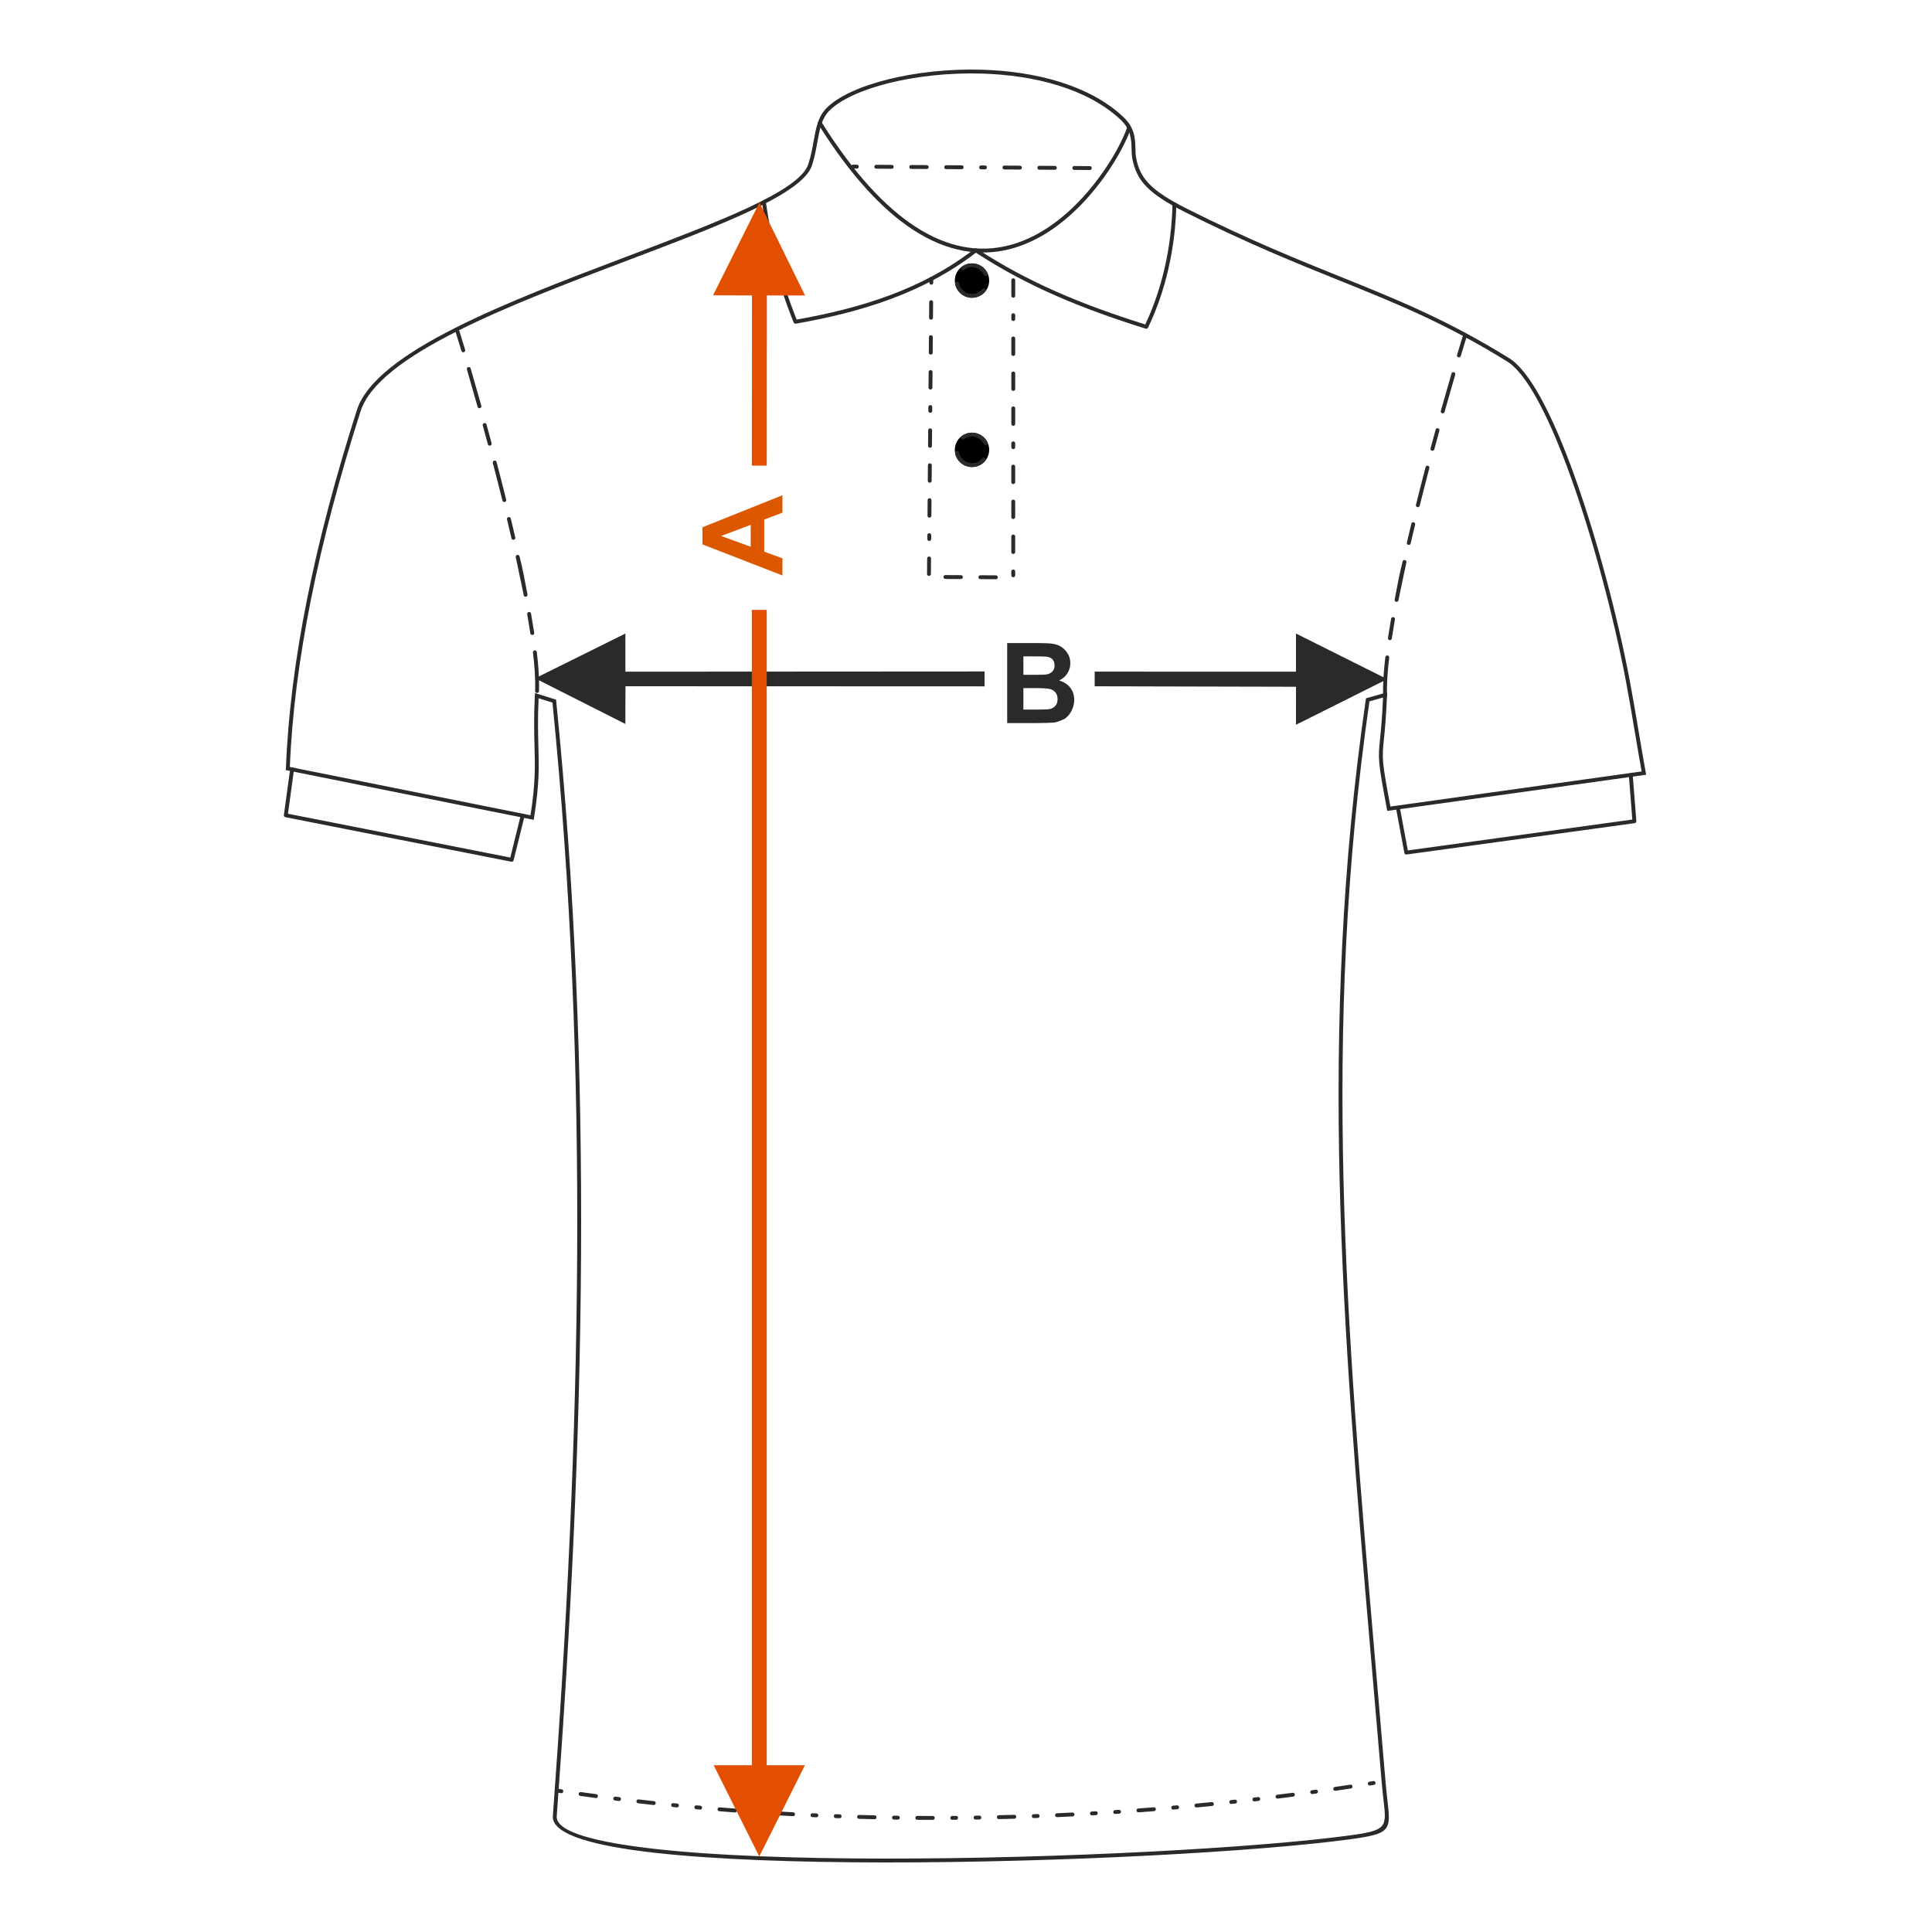 <?xml version="1.0" encoding="UTF-8"?>
<!DOCTYPE svg PUBLIC "-//W3C//DTD SVG 1.1//EN" "http://www.w3.org/Graphics/SVG/1.1/DTD/svg11.dtd">
<!-- Creator: CorelDRAW 2017 -->
<svg xmlns="http://www.w3.org/2000/svg" xml:space="preserve" width="1000px" height="1000px" version="1.1" style="shape-rendering:geometricPrecision; text-rendering:geometricPrecision; image-rendering:optimizeQuality; fill-rule:evenodd; clip-rule:evenodd"
viewBox="0 0 1000 1000"
 xmlns:xlink="http://www.w3.org/1999/xlink">
 <defs>
  <style type="text/css">
   <![CDATA[
    .fil1 {fill:none}
    .fil3 {fill:#2B2A29}
    .fil4 {fill:black}
    .fil2 {fill:#2B2A29;fill-rule:nonzero}
    .fil0 {fill:#2B2A29;fill-rule:nonzero}
    .fil5 {fill:#DB5800;fill-rule:nonzero}
    .fil6 {fill:#E34F00;fill-rule:nonzero}
   ]]>
  </style>
 </defs>
 <g id="Ebene_x0020_1">
  <path class="fil0" d="M521.317 332.858l16.563 0c3.287,0 5.726,0.135 7.337,0.405 1.619,0.28 3.056,0.849 4.328,1.707 1.272,0.868 2.333,2.014 3.182,3.451 0.848,1.436 1.272,3.056 1.272,4.839 0,1.929 -0.52,3.712 -1.562,5.322 -1.041,1.62 -2.458,2.825 -4.242,3.634 2.517,0.743 4.444,1.996 5.804,3.77 1.35,1.774 2.025,3.856 2.025,6.257 0,1.89 -0.434,3.721 -1.311,5.505 -0.877,1.783 -2.074,3.21 -3.596,4.28 0,0 -3.385,1.717 -5.611,1.967 -1.389,0.145 -4.753,0.241 -10.085,0.28l-14.104 0 0 -41.417zm8.388 6.883l0 9.545 5.475 0c3.249,0 5.274,-0.048 6.064,-0.145 1.427,-0.163 2.555,-0.655 3.375,-1.475 0.819,-0.819 1.224,-1.889 1.224,-3.22 0,-1.282 -0.356,-2.313 -1.06,-3.114 -0.704,-0.8 -1.755,-1.282 -3.144,-1.446 -0.829,-0.096 -3.21,-0.145 -7.133,-0.145l-4.801 0zm0 16.428l0 11.106 7.751 0c3.008,0 4.926,-0.086 5.736,-0.25 1.244,-0.232 2.256,-0.781 3.036,-1.658 0.782,-0.888 1.177,-2.054 1.177,-3.529 0,-1.253 -0.299,-2.304 -0.907,-3.171 -0.597,-0.868 -1.474,-1.505 -2.612,-1.9 -1.138,-0.395 -3.615,-0.598 -7.423,-0.598l-6.758 0z"/>
  <rect class="fil1" x="-0.001" y="-0.001" width="1000.002" height="1000.002"/>
  <polygon class="fil0" points="670.801,347.665 566.599,347.631 566.599,355.22 670.814,355.469 670.801,375.138 718.017,351.522 670.801,327.921 "/>
  <polygon class="fil0" points="276.968,351.104 323.707,327.921 323.707,347.665 509.615,347.555 509.615,355.267 323.745,355.2 323.681,374.719 "/>
  <path class="fil2" d="M698.826 952.001c-47.261,6.42 -149.899,12.076 -240.869,11.998 -45.321,-0.038 -87.749,-1.5 -118.999,-4.995 -31.73,-3.55 -52.132,-9.353 -52.8,-18.117 -0.023,-0.305 -0.024,-0.616 -0.001,-0.93 7.257,-98.464 12.041,-194.573 12.584,-290.108 0.541,-95.332 -3.137,-190.135 -12.788,-286.193l-7.185 -2.242c-0.485,10.755 -0.283,18.192 -0.101,24.854 0.295,10.807 0.534,19.597 -2.261,37.047l-0.165 1.028 -128.287 -25.735 0.032 -0.849c1.055,-27.679 4.818,-57.083 11.024,-88.042 6.202,-30.936 14.854,-63.463 25.693,-97.407 9.665,-30.273 78.811,-56.455 139.63,-79.484 47.29,-17.905 89.506,-33.89 94.042,-47.846 1.369,-4.215 2.089,-8.224 2.755,-11.934 1.223,-6.818 2.273,-12.669 6.715,-17.153 11.876,-11.992 45.878,-20.848 80.496,-19.81 27.413,0.82 55.279,7.823 72.971,24.34 6.094,5.69 6.244,11.311 6.381,16.45 0.048,1.83 0.096,3.596 0.436,5.237 1.047,5.04 2.867,9.136 6.741,13.126 3.951,4.068 10.033,8.061 19.561,12.841 32.073,16.093 57.025,26.149 79.646,35.267 29.404,11.85 54.883,22.12 87.059,42.033 10.449,6.466 21.668,28.269 31.887,55.664 12.91,34.617 24.3,78.259 30.496,111.029 1.675,8.87 3.174,17.761 4.671,26.652 1.208,7.172 2.418,14.347 3.67,21.246l0.186 1.026c-44.661,6.255 -89.325,12.495 -133.99,18.723l-0.178 -0.94c-4.719,-24.963 -4.597,-26.172 -3.57,-36.228 0.455,-4.446 1.089,-10.651 1.548,-21.526l-7.037 2.007c-24.861,172.701 -11.747,325.318 2.573,491.958l2.962 34.485c0.924,10.761 1.803,20.965 2.838,33.211 0.291,3.433 0.628,6.361 0.919,8.897 1.82,15.831 2.015,17.528 -19.285,20.42zm-240.869 9.997c90.879,0.077 193.401,-5.571 240.602,-11.983 19.348,-2.628 19.176,-4.136 17.559,-18.206 -0.297,-2.582 -0.64,-5.562 -0.927,-8.96 -1.036,-12.247 -1.915,-22.45 -2.839,-33.211l-2.961 -34.485c-14.348,-166.959 -27.488,-319.849 -2.467,-493.051l0.094 -0.646 10.951 -3.123 -0.054 1.384c-0.465,11.812 -1.137,18.383 -1.613,23.036 -0.987,9.672 -1.117,10.945 3.368,34.714l130.034 -18.171c-1.238,-6.871 -2.365,-13.558 -3.492,-20.244 -1.501,-8.914 -3.004,-17.825 -4.663,-26.613 -6.178,-32.683 -17.535,-76.197 -30.403,-110.699 -10.077,-27.018 -21.035,-48.454 -31.061,-54.659 -32.022,-19.819 -57.431,-30.059 -86.754,-41.877 -22.639,-9.125 -47.61,-19.189 -79.795,-35.338 -9.744,-4.889 -15.996,-9.003 -20.103,-13.233 -4.182,-4.308 -6.145,-8.709 -7.267,-14.116 -0.374,-1.803 -0.423,-3.666 -0.475,-5.596 -0.126,-4.735 -0.264,-9.913 -5.745,-15.03 -17.297,-16.148 -44.679,-22.998 -71.659,-23.807 -34.112,-1.022 -67.483,7.572 -79.022,19.222 -4.002,4.042 -5.002,9.608 -6.166,16.093 -0.679,3.794 -1.416,7.892 -2.816,12.203 -4.832,14.867 -47.475,31.014 -95.244,49.101 -60.395,22.867 -129.059,48.867 -138.428,78.211 -10.804,33.838 -19.435,66.293 -25.63,97.196 -6.127,30.562 -9.867,59.575 -10.96,86.871l124.569 24.99c2.594,-16.59 2.361,-25.164 2.075,-35.655 -0.189,-6.97 -0.402,-14.782 0.162,-26.293l0.065 -1.296 10.923 3.407 0.066 0.663c9.707,96.349 13.405,191.435 12.862,287.06 -0.543,95.641 -5.328,191.784 -12.583,290.242 -0.016,0.214 -0.015,0.428 0,0.639 0.579,7.583 20.301,12.836 51.018,16.272 31.197,3.491 73.546,4.95 118.779,4.988z"/>
  <path class="fil3" d="M583.421 65.843c0.174,-0.524 0.74,-0.809 1.264,-0.636 0.525,0.173 0.81,0.74 0.636,1.265 -2.781,8.386 -11.755,24.986 -25.43,39.176 -10.133,10.514 -22.861,19.734 -37.602,23.386 -14.782,3.661 -31.547,1.728 -49.681,-10.094 -15.499,-10.103 -32.008,-27.451 -49.136,-54.743 -0.296,-0.468 -0.155,-1.087 0.313,-1.382 0.468,-0.294 1.087,-0.154 1.383,0.314 16.963,27.029 33.263,44.177 48.531,54.13 17.604,11.477 33.831,13.364 48.111,9.827 14.322,-3.547 26.733,-12.552 36.637,-22.828 13.452,-13.959 22.255,-30.219 24.974,-38.415z"/>
  <path class="fil3" d="M288.718 925.853c-1.228,-0.224 -1.677,1.736 -0.298,1.987l1.988 0.296c1.225,0.223 1.678,-1.736 0.296,-1.987l-1.986 -0.296zm422.411 -1.993c1.356,-0.247 0.934,-2.211 -0.317,-1.985l-1.983 0.318c-1.359,0.246 -0.933,2.212 0.315,1.985l1.985 -0.318zm-11.921 1.864c1.375,-0.249 0.93,-2.21 -0.301,-1.986 -2.648,0.4 -5.296,0.795 -7.945,1.182 -1.39,0.253 -0.928,2.211 0.289,1.989 2.653,-0.387 5.305,-0.784 7.957,-1.185zm-17.912 2.603c1.308,-0.237 1.061,-2.113 -0.276,-1.991l-1.989 0.275c-1.313,0.238 -1.06,2.112 0.272,1.991l1.993 -0.275zm-11.96 1.607c1.225,-0.111 1.156,-2.122 -0.258,-1.994 -2.655,0.344 -5.311,0.68 -7.968,1.013 -1.24,0.114 -1.153,2.122 0.245,1.996 2.662,-0.329 5.322,-0.67 7.981,-1.015zm-17.963 2.219c1.256,-0.114 1.149,-2.122 -0.233,-1.996l-1.995 0.233c-1.259,0.115 -1.149,2.121 0.23,1.996l1.998 -0.233zm-11.991 1.354c1.277,-0.117 1.146,-2.123 -0.216,-1.998l-1.997 0.215c-1.28,0.116 -1.145,2.122 0.214,1.998l1.999 -0.215zm-12.001 1.252c1.296,-0.118 1.139,-2.121 -0.2,-1.999 -2.664,0.264 -5.33,0.524 -7.996,0.778 -1.305,0.119 -1.14,2.122 0.189,2 2.669,-0.253 5.339,-0.514 8.007,-0.779zm-18.021 1.691c1.328,-0.121 1.135,-2.122 -0.175,-2.002l-2.001 0.174c-1.33,0.12 -1.134,2.12 0.173,2.002l2.003 -0.174zm-12.024 1.002c1.348,-0.123 1.131,-2.121 -0.159,-2.003l-8.01 0.611c-1.362,0.124 -1.129,2.12 0.147,2.004l8.022 -0.612zm-18.053 1.316c1.38,-0.126 1.126,-2.121 -0.133,-2.006l-2.003 0.132c-1.384,0.126 -1.126,2.119 0.129,2.006l2.007 -0.132zm-12.043 0.752c1.401,-0.129 1.122,-2.12 -0.116,-2.007l-2.005 0.115c-1.406,0.128 -1.12,2.119 0.112,2.007l2.009 -0.115zm-12.049 0.65c1.319,-0.12 1.247,-2.006 -0.099,-2.006 -2.675,0.131 -5.349,0.257 -8.025,0.378 -1.333,0.12 -1.245,2.008 0.089,2.008 2.679,-0.121 5.356,-0.248 8.035,-0.38zm-18.082 0.789c1.231,0 1.342,-2.008 -0.075,-2.008l-2.006 0.075c-1.237,0 -1.342,2.008 0.07,2.008l2.011 -0.075zm-12.062 0.402c1.256,0 1.339,-2.009 -0.056,-2.009 -2.677,0.075 -5.353,0.146 -8.03,0.21 -1.267,0 -1.337,2.009 0.045,2.009l8.041 -0.21zm-18.094 0.411c1.284,0 1.332,-2.01 -0.033,-2.01l-2.007 0.032c-1.288,0 -1.332,2.01 0.03,2.01l2.01 -0.032zm-12.066 0.147c1.306,0 1.328,-2.01 -0.015,-2.01 -0.667,0.006 -1.342,-0.001 -2.007,0.015 -1.311,0 -1.328,2.01 0.011,2.01 0.667,-0.016 1.342,-0.01 2.011,-0.015zm-12.067 0.045c1.324,0 1.322,-2.009 0.002,-2.009 -2.677,0 -5.356,-0.011 -8.033,-0.028 -1.34,0 -1.321,2.01 -0.013,2.01 2.681,0.016 5.363,0.027 8.044,0.027zm-18.1 -0.126c1.359,0 1.319,-2.009 0.028,-2.009l-2.009 -0.028c-1.361,0 -1.317,2.009 -0.029,2.009l2.01 0.028zm-12.065 -0.212c1.381,0 1.314,-2.01 0.046,-2.01 -2.677,-0.055 -5.355,-0.123 -8.031,-0.199 -1.396,0 -1.311,2.009 -0.057,2.009 2.68,0.075 5.362,0.145 8.042,0.2zm-18.093 -0.515c1.414,0 1.306,-2.008 0.073,-2.008l-2.008 -0.072c-1.418,0 -1.306,2.007 -0.075,2.007l2.01 0.073zm-12.057 -0.475c1.333,0 1.422,-1.887 0.089,-2.008l-2.006 -0.09c-1.34,0 -1.419,1.888 -0.093,2.008l2.01 0.09zm-12.054 -0.583c1.227,0.112 1.519,-1.878 0.107,-2.006 -2.674,-0.138 -5.347,-0.289 -8.02,-0.447 -1.242,-0.113 -1.516,1.88 -0.12,2.007 2.678,0.157 5.355,0.307 8.033,0.446zm-18.068 -1.073c1.259,0.114 1.511,-1.881 0.133,-2.006l-2.003 -0.135c-1.264,-0.115 -1.512,1.881 -0.138,2.006l2.008 0.135zm-12.038 -0.853c1.283,0.118 1.508,-1.88 0.152,-2.003 -2.668,-0.202 -5.341,-0.402 -8.007,-0.628 -1.3,-0.118 -1.505,1.881 -0.167,2.003 2.673,0.219 5.348,0.427 8.022,0.628zm-18.04 -1.485c1.316,0.12 1.502,-1.881 0.18,-2.001 -0.664,-0.048 -1.336,-0.12 -1.999,-0.18 -1.322,-0.12 -1.5,1.881 -0.185,2 0.665,0.063 1.34,0.134 2.004,0.181zm-12.016 -1.13c1.339,0.123 1.496,-1.881 0.201,-1.999l-1.999 -0.199c-1.342,-0.123 -1.496,1.882 -0.203,1.999l2.001 0.199zm-12.003 -1.243c1.364,0.124 1.492,-1.882 0.218,-1.997 -2.662,-0.289 -5.322,-0.588 -7.983,-0.891 -1.378,-0.125 -1.489,1.882 -0.229,1.996 2.664,0.305 5.328,0.603 7.994,0.892zm-17.981 -2.079c1.399,0.126 1.486,-1.883 0.246,-1.996l-1.992 -0.246c-1.406,-0.128 -1.484,1.882 -0.251,1.994l1.997 0.248zm-11.972 -1.533c1.427,0.13 1.48,-1.882 0.268,-1.992 -2.654,-0.354 -5.308,-0.716 -7.96,-1.086 -1.342,-0.122 -1.581,1.754 -0.278,1.991 2.656,0.37 5.311,0.732 7.97,1.087z"/>
  <path class="fil3" d="M237.802 171.425c-0.37,-1.234 -2.306,-0.695 -1.917,0.604 1.004,3.185 1.996,6.391 2.94,9.594 0.38,1.268 2.305,0.691 1.925,-0.578 -0.947,-3.213 -1.945,-6.424 -2.948,-9.62zm39.168 186.214c0,1.41 2.009,1.31 2.009,0.068 0.243,-6.701 -0.354,-13.547 -1.13,-20.199 -0.114,-1.251 -2.122,-1.15 -1.996,0.237 0.773,6.532 1.355,13.314 1.117,19.894zm-2.462 -29.817c0.249,1.371 2.211,0.93 1.986,-0.305 -0.505,-3.32 -1.051,-6.631 -1.632,-9.937 -0.239,-1.317 -2.214,-0.942 -1.98,0.349 0.582,3.291 1.122,6.589 1.626,9.893zm-3.453 -19.756c0.231,1.271 2.215,0.947 1.972,-0.384 -1.232,-6.369 -2.49,-13.466 -4.106,-19.7 -0.22,-1.208 -2.216,-0.962 -1.962,0.436 1.311,6.555 2.823,13.066 4.096,19.648zm-6.313 -29.44c0.217,1.187 2.217,0.968 1.958,-0.453 -0.744,-3.266 -1.525,-6.532 -2.31,-9.788 -0.368,-1.35 -2.282,-0.736 -1.953,0.47 0.778,3.253 1.563,6.509 2.305,9.771zm-4.689 -19.525c0.363,1.331 2.284,0.739 1.95,-0.486 -1.614,-6.506 -3.281,-12.997 -4.976,-19.484 -0.355,-1.3 -2.286,-0.744 -1.944,0.51 1.697,6.476 3.358,12.963 4.97,19.46zm-7.545 -29.167c0.351,1.287 2.287,0.747 1.94,-0.521 -0.866,-3.237 -1.745,-6.472 -2.631,-9.703 -0.347,-1.274 -2.287,-0.751 -1.938,0.531 0.887,3.228 1.764,6.459 2.629,9.693zm-5.31 -19.371c0.343,1.255 2.29,0.755 1.935,-0.543 -1.81,-6.454 -3.649,-12.898 -5.528,-19.333 -0.337,-1.235 -2.29,-0.758 -1.93,0.564 1.877,6.427 3.715,12.865 5.523,19.312z"/>
  <path class="fil3" d="M394.401 104.809c-0.078,-0.548 0.303,-1.057 0.852,-1.134 0.548,-0.078 1.056,0.303 1.133,0.852 1.585,10.955 3.647,21.421 6.314,31.614 2.597,9.926 5.776,19.618 9.658,29.275 16.484,-2.918 32.659,-6.806 48.052,-12.538 15.622,-5.817 30.466,-13.542 44.051,-24.097 0.355,-0.274 0.835,-0.275 1.185,-0.034 13.33,8.735 26.903,15.962 41.341,22.319 14.224,6.263 29.294,11.687 45.804,16.878 4.386,-9.255 7.701,-19.154 10.012,-29.222 2.524,-10.995 3.851,-22.186 4.064,-32.962 0.011,-0.552 0.469,-0.992 1.021,-0.981 0.552,0.01 0.992,0.468 0.981,1.02 -0.216,10.919 -1.559,22.249 -4.111,33.371 -2.407,10.485 -5.891,20.792 -10.522,30.401 -0.204,0.458 -0.723,0.701 -1.214,0.548 -16.908,-5.293 -32.312,-10.817 -46.843,-17.216 -14.332,-6.311 -27.816,-13.471 -41.052,-22.097 -13.593,10.455 -28.422,18.141 -44.018,23.949 -15.793,5.881 -32.354,9.83 -49.205,12.78 -0.456,0.079 -0.923,-0.166 -1.103,-0.612 -4.044,-9.966 -7.348,-19.987 -10.04,-30.28 -2.691,-10.285 -4.768,-20.823 -6.36,-31.834z"/>
  <path class="fil3" d="M483.065 144.358c0,-1.345 -2.009,-1.321 -2.009,-0.017l-0.016 2.01c0,1.345 2.009,1.319 2.009,0.016l0.016 -2.009zm42.411 0.693c0,-0.524 -0.401,-0.954 -0.908,-1 -0.596,-0.06 -1.101,0.415 -1.101,1l-0.001 8.038c0,0.524 0.402,0.954 0.908,1 0.597,0.06 1.101,-0.416 1.101,-1l0.001 -8.038zm-0.003 18.087c0,-0.524 -0.401,-0.953 -0.908,-1 -0.596,-0.06 -1.101,0.416 -1.101,1l0 2.01c0,0.523 0.402,0.953 0.908,1 0.597,0.059 1.101,-0.417 1.101,-1l0 -2.01zm-0.001 12.058c0,-0.523 -0.402,-0.953 -0.908,-1 -0.596,-0.06 -1.101,0.416 -1.101,1l-0.002 8.039c0,0.524 0.403,0.953 0.909,1 0.597,0.06 1.101,-0.417 1.101,-1l0.001 -8.039zm-0.002 18.088c0,-0.524 -0.402,-0.954 -0.909,-1 -0.596,-0.06 -1.1,0.416 -1.1,1l-0.002 8.038c0,0.524 0.402,0.954 0.909,1 0.596,0.06 1.101,-0.415 1.101,-1l0.001 -8.038zm-0.002 18.087c0,-0.523 -0.403,-0.953 -0.909,-1 -0.597,-0.06 -1.101,0.416 -1.101,1l0 8.039c0,0.523 0.401,0.953 0.908,1 0.596,0.06 1.101,-0.416 1.101,-1l0.001 -8.039zm-0.003 18.088c0,-0.524 -0.401,-0.954 -0.907,-1 -0.597,-0.06 -1.101,0.415 -1.101,1l0 2.009c0,0.524 0.401,0.954 0.908,1 0.596,0.06 1.1,-0.416 1.1,-1l0 -2.009zm0 12.058c0,-0.524 -0.402,-0.954 -0.909,-1 -0.596,-0.06 -1.101,0.416 -1.101,1l-0.001 8.039c0,0.523 0.403,0.953 0.909,1 0.596,0.059 1.101,-0.416 1.101,-1l0.001 -8.039zm-0.003 18.087c0,-0.523 -0.401,-0.953 -0.908,-1 -0.596,-0.059 -1.1,0.416 -1.1,1l-0.001 8.039c0,0.524 0.401,0.953 0.908,1 0.597,0.06 1.101,-0.416 1.101,-1l0 -8.039zm-0.001 18.088c0,-0.524 -0.402,-0.954 -0.908,-1 -0.597,-0.06 -1.101,0.416 -1.101,1l-0.001 8.038c0,0.524 0.402,0.954 0.909,1 0.596,0.06 1.1,-0.415 1.1,-1l0.001 -8.038zm-0.001 18.087c0,-0.523 -0.402,-0.953 -0.909,-1 -0.596,-0.06 -1.101,0.416 -1.101,1l0 2.01c0,0.523 0.402,0.953 0.909,1 0.596,0.06 1.101,-0.416 1.101,-1l0 -2.01zm-10 4.025c1.338,0 1.321,-2.01 0.01,-2.01l-8.038 -0.042c-1.338,0 -1.322,2.008 -0.012,2.008l8.04 0.044zm-18.088 -0.097c1.338,0 1.322,-2.009 0.011,-2.009l-8.038 -0.042c-1.339,0 -1.321,2.008 -0.011,2.008l8.038 0.043zm-17.541 -2.633c0,1.345 2.009,1.321 2.009,0.017l0.065 -8.039c0,-1.345 -2.009,-1.32 -2.009,-0.016l-0.065 8.038zm0.146 -18.087c0,1.345 2.01,1.321 2.01,0.017l0.015 -2.01c0,-1.346 -2.008,-1.32 -2.008,-0.017l-0.017 2.01zm0.097 -12.058c0,1.345 2.009,1.32 2.009,0.016l0.065 -8.038c0,-1.346 -2.009,-1.321 -2.009,-0.018l-0.065 8.04zm0.146 -18.088c0,1.345 2.008,1.32 2.008,0.017l0.065 -8.039c0,-1.345 -2.009,-1.32 -2.009,-0.017l-0.064 8.039zm0.145 -18.087c0,1.345 2.009,1.32 2.009,0.016l0.064 -8.038c0,-1.346 -2.009,-1.321 -2.009,-0.017l-0.064 8.039zm0.144 -18.088c0,1.345 2.01,1.32 2.01,0.017l0.016 -2.009c0,-1.345 -2.01,-1.32 -2.01,-0.017l-0.016 2.009zm0.097 -12.057c0,1.346 2.01,1.32 2.01,0.017l0.064 -8.038c0,-1.346 -2.01,-1.321 -2.01,-0.017l-0.064 8.038zm0.145 -18.086c0,1.345 2.009,1.32 2.009,0.017l0.064 -8.039c0,-1.345 -2.009,-1.32 -2.009,-0.016l-0.064 8.038zm0.145 -18.087c0,1.346 2.009,1.321 2.009,0.017l0.064 -8.038c0,-1.345 -2.009,-1.32 -2.009,-0.016l-0.064 8.037z"/>
  <circle class="fil4" cx="503.102" cy="145.229" r="8.894"/>
  <path class="fil3" d="M511.16 141.462c0.215,0.494 0.001,1.074 -0.49,1.307 -0.501,0.238 -1.101,0.025 -1.338,-0.476 -2.33,-3.786 -6.463,-5.409 -10.312,-2.609 -0.448,0.33 -1.077,0.234 -1.406,-0.212 -0.323,-0.437 -0.238,-1.05 0.185,-1.384 1.481,-1.101 3.316,-1.753 5.303,-1.753 3.565,0 6.64,2.098 8.058,5.127zm-1.169 9.391c-1.631,1.996 -4.111,3.27 -6.889,3.27 -4.338,0 -7.949,-3.105 -8.735,-7.213 -0.086,-0.533 0.266,-1.044 0.799,-1.147 0.544,-0.106 1.073,0.249 1.179,0.793 1.083,5.683 8.41,7.514 12.072,3.049l-0.006 0.007c0.35,-0.43 0.984,-0.494 1.413,-0.146 0.422,0.343 0.493,0.959 0.167,1.387z"/>
  <path class="fil3" d="M441.505 85.228c-1.34,0 -1.322,2.008 -0.013,2.008l2.009 0.012c1.34,0 1.322,-2.008 0.012,-2.008l-2.008 -0.012zm122.577 2.763c1.339,0 1.321,-2.009 0.012,-2.009l-8.039 -0.05c-1.339,0 -1.321,2.009 -0.012,2.009l8.039 0.05zm-18.087 -0.112c1.339,0 1.321,-2.01 0.011,-2.01l-8.038 -0.049c-1.34,0 -1.321,2.008 -0.012,2.008l8.039 0.051zm-18.088 -0.113c1.34,0 1.321,-2.008 0.012,-2.008l-8.039 -0.051c-1.339,0 -1.321,2.01 -0.011,2.01l8.038 0.049zm-18.087 -0.111c1.339,0 1.321,-2.009 0.012,-2.009l-2.01 -0.012c-1.339,0 -1.321,2.009 -0.012,2.009l2.01 0.012zm-12.059 -0.074c1.34,0 1.322,-2.008 0.012,-2.008l-8.038 -0.05c-1.34,0 -1.322,2.009 -0.012,2.009l8.038 0.049zm-18.087 -0.111c1.339,0 1.321,-2.008 0.012,-2.008l-8.038 -0.05c-1.339,0 -1.322,2.009 -0.012,2.009l8.038 0.049zm-18.086 -0.111c1.339,0 1.321,-2.008 0.012,-2.008l-8.039 -0.05c-1.339,0 -1.321,2.009 -0.011,2.009l8.038 0.049z"/>
  <circle class="fil4" cx="503.102" cy="232.841" r="8.894"/>
  <path class="fil3" d="M511.16 229.074c0.215,0.493 0.001,1.074 -0.49,1.307 -0.501,0.237 -1.101,0.024 -1.338,-0.477 -2.33,-3.785 -6.463,-5.408 -10.312,-2.608 -0.448,0.329 -1.077,0.234 -1.406,-0.212 -0.323,-0.437 -0.238,-1.05 0.185,-1.384 1.481,-1.101 3.316,-1.753 5.303,-1.753 3.565,0 6.64,2.097 8.058,5.127zm-1.169 9.391c-1.631,1.995 -4.111,3.269 -6.889,3.269 -4.338,0 -7.949,-3.104 -8.735,-7.213 -0.086,-0.532 0.266,-1.043 0.799,-1.147 0.544,-0.106 1.073,0.25 1.179,0.794 1.083,5.683 8.41,7.513 12.072,3.049l-0.006 0.007c0.35,-0.43 0.984,-0.495 1.413,-0.146 0.422,0.343 0.493,0.958 0.167,1.387z"/>
  <path class="fil3" d="M759.015 174.685c0.39,-1.3 -1.546,-1.838 -1.916,-0.604 -1.003,3.196 -2.001,6.407 -2.948,9.62 -0.381,1.269 1.545,1.847 1.925,0.578 0.944,-3.203 1.936,-6.408 2.939,-9.594zm-43.093 185.679c0,1.241 2.009,1.341 2.009,-0.068 -0.239,-6.58 0.344,-13.363 1.117,-19.895 0.126,-1.387 -1.882,-1.488 -1.996,-0.236 -0.777,6.652 -1.374,13.497 -1.13,20.199zm2.484 -30.191c-0.225,1.236 1.738,1.676 1.986,0.305 0.504,-3.303 1.045,-6.602 1.626,-9.892 0.234,-1.292 -1.74,-1.666 -1.98,-0.35 -0.58,3.307 -1.127,6.618 -1.632,9.937zm3.467 -19.836c-0.242,1.332 1.742,1.656 1.972,0.386 1.274,-6.582 2.786,-13.094 4.096,-19.649 0.255,-1.398 -1.741,-1.644 -1.961,-0.435 -1.617,6.234 -2.874,13.33 -4.107,19.698zm6.327 -29.507c-0.258,1.42 1.742,1.639 1.959,0.452 0.742,-3.261 1.526,-6.518 2.304,-9.771 0.329,-1.206 -1.585,-1.82 -1.953,-0.47 -0.785,3.257 -1.566,6.522 -2.31,9.789zm4.698 -19.558c-0.334,1.224 1.587,1.817 1.95,0.485 1.611,-6.497 3.273,-12.983 4.97,-19.459 0.342,-1.255 -1.589,-1.811 -1.944,-0.51 -1.696,6.486 -3.362,12.977 -4.976,19.484zm7.554 -29.202c-0.346,1.268 1.589,1.808 1.941,0.521 0.865,-3.234 1.742,-6.465 2.629,-9.693 0.349,-1.282 -1.592,-1.806 -1.938,-0.532 -0.887,3.232 -1.766,6.467 -2.632,9.704zm5.315 -19.393c-0.354,1.297 1.593,1.797 1.936,0.543 1.808,-6.447 3.645,-12.885 5.523,-19.313 0.36,-1.322 -1.593,-1.798 -1.93,-0.563 -1.879,6.433 -3.719,12.878 -5.529,19.333z"/>
  <path class="fil3" d="M150.191 398.101c0.073,-0.548 0.579,-0.933 1.127,-0.859 0.548,0.073 0.933,0.578 0.859,1.126l-3.131 22.827 115.084 22.669 5.422 -21.928c0.133,-0.538 0.676,-0.866 1.214,-0.734 0.537,0.133 0.866,0.676 0.734,1.214l-5.643 22.822c-0.111,0.538 -0.635,0.886 -1.175,0.781l-116.95 -23.037c-0.518,-0.102 -0.872,-0.59 -0.801,-1.119l3.26 -23.762z"/>
  <path class="fil3" d="M843.084 401.233c-0.043,-0.552 0.37,-1.036 0.923,-1.079 0.552,-0.043 1.036,0.37 1.079,0.922l1.881 23.911c0.042,0.552 -0.371,1.037 -0.923,1.08l-118.032 16.228c-0.546,0.073 -1.047,-0.308 -1.126,-0.85l-4.312 -23.11c-0.1,-0.543 0.26,-1.066 0.804,-1.165 0.544,-0.098 1.066,0.261 1.166,0.805l4.144 22.204 116.202 -15.978 -1.806 -22.968z"/>
  <path class="fil5" d="M404.994 256.327l0 9.034 -9.428 3.576 0 16.611 9.428 3.442 0 8.87 -41.416 -16.081 0 -8.86 41.416 -16.592zm-16.427 15.329l-15.329 5.755 15.329 5.593 0 -11.348z"/>
  <polygon class="fil6" points="389.22,152.92 389.146,241.005 396.859,241.005 396.932,152.92 416.691,152.92 393.075,104.818 369.071,152.854 "/>
  <polygon class="fil6" points="393.002,960.9 369.402,913.684 389.146,913.684 389.146,315.692 396.859,315.692 396.859,913.684 416.618,913.684 "/>
 </g>
</svg>
